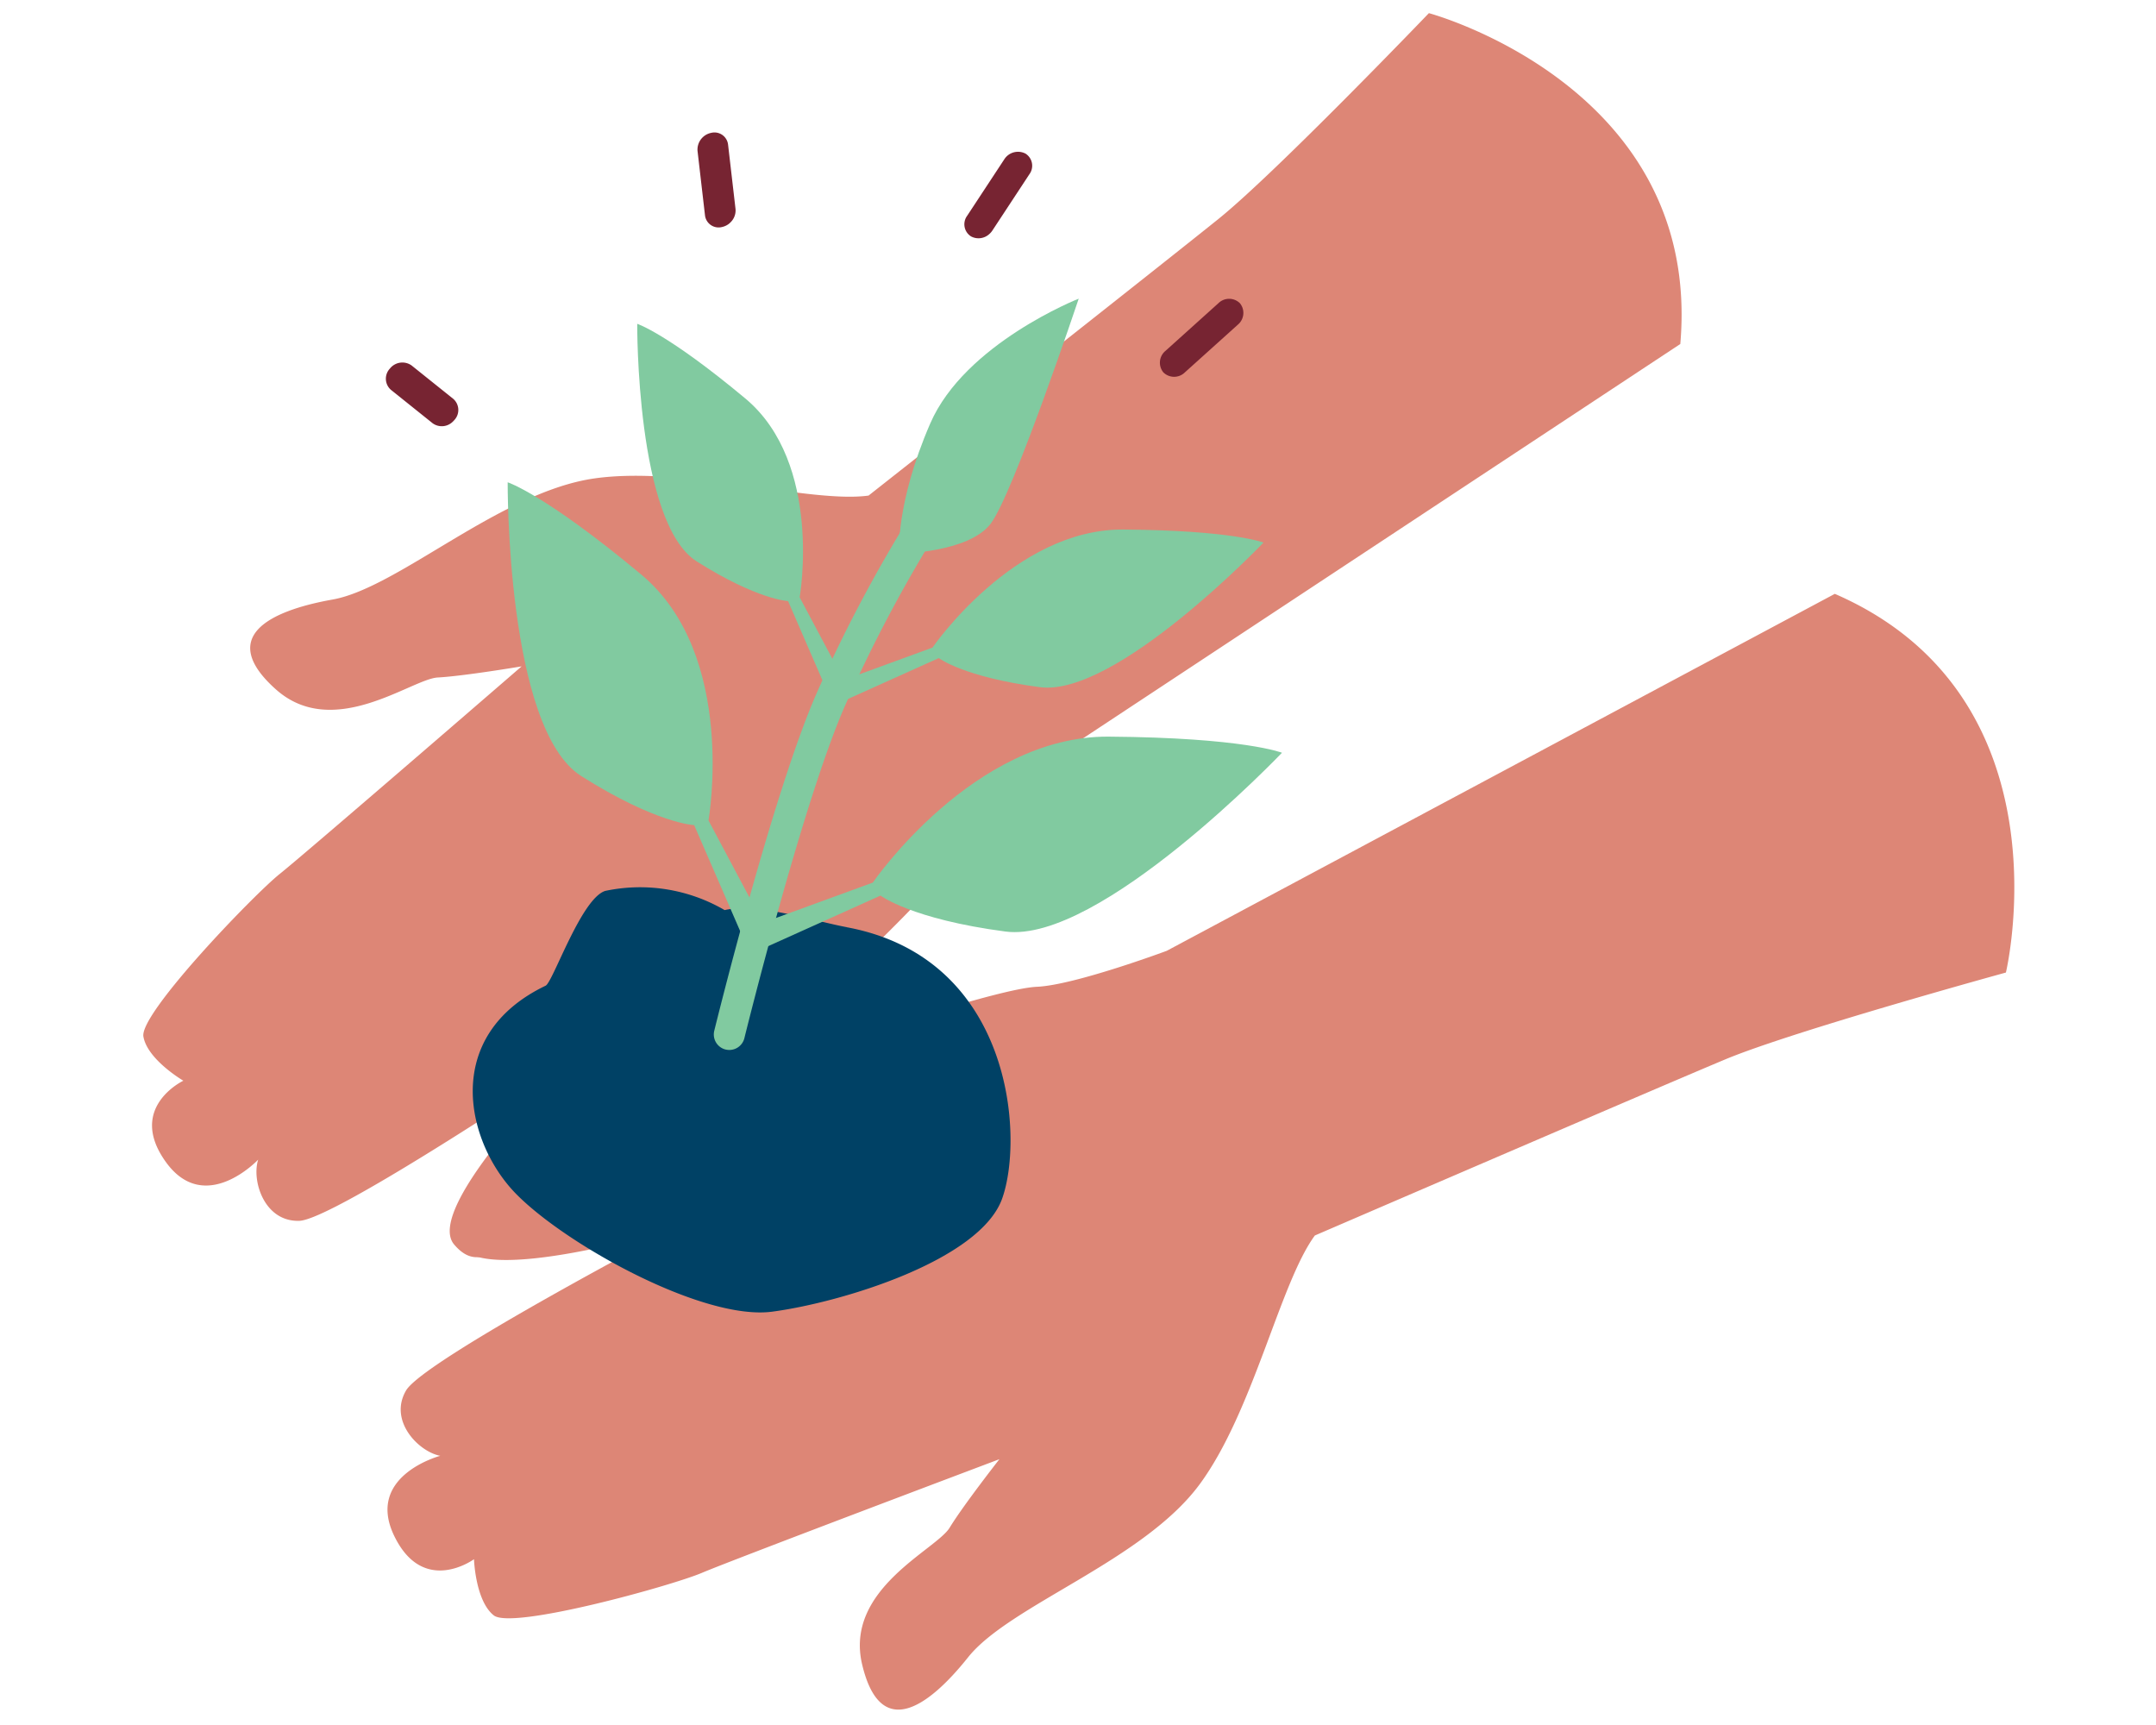 <svg xmlns="http://www.w3.org/2000/svg" xmlns:xlink="http://www.w3.org/1999/xlink" width="155" height="124" viewBox="0 0 155 124">
  <defs>
    <clipPath id="clip-path">
      <rect id="Rectangle_1444" data-name="Rectangle 1444" width="134.514" height="121.953" fill="#dd8676"/>
    </clipPath>
  </defs>
  <g id="smedley-fund-future-programs-155x124" transform="translate(-0.254 -0.297)">
    <rect id="Rectangle_1291" data-name="Rectangle 1291" width="155" height="124" transform="translate(0.254 0.297)" fill="none"/>
    <g id="Group_1626" data-name="Group 1626" transform="translate(10.555 1.242)">
      <g id="Group_1626-2" data-name="Group 1626" clip-path="url(#clip-path)">
        <path id="Path_88029" data-name="Path 88029" d="M144.629,94.457s4.739-19.818-12.3-27.225L84.3,92.893s-6.62,2.467-9.334,2.585-13.135,3.641-17.3,4.956a118.308,118.308,0,0,0-17.044,7.85c-4.264,2.454-8.469,2.374-7.2,5.625s15.561-1.088,15.561-1.088S30.889,122.309,29.611,124.5s.926,4.411,2.462,4.693c0,0-5.412,1.424-3.31,5.762s5.733,1.671,5.733,1.671.1,3,1.425,4.04,12.763-2.124,14.961-3.059,21.387-8.17,21.387-8.17-2.6,3.32-3.576,4.922-7.575,4.408-6.293,9.829,4.639,3.224,7.622-.516,12.585-6.927,16.64-12.426c3.86-5.236,5.775-14.477,8.286-17.89,6.511-2.806,25.463-10.971,29.5-12.657,4.893-2.044,20.182-6.245,20.182-6.245" transform="translate(-10.721 -25.489)" fill="#dd8676"/>
        <path id="Path_88030" data-name="Path 88030" d="M92.426,0S112.108,5.274,110.5,23.783l-45.444,30s-5.323,4.645-6.719,6.976-9.459,9.814-12.6,12.852A118.168,118.168,0,0,1,30.719,84.861c-4.188,2.58-6.121,6.315-8.374,3.649s8.37-13.163,8.37-13.163-16.963,11.388-19.5,11.466-3.437-2.915-2.954-4.4c0,0-3.83,4.08-6.642.166s1.262-5.838,1.262-5.838S.293,75.229.008,73.564s7.947-10.209,9.817-11.7S27.2,46.956,27.2,46.956s-4.156.7-6.031.8-7.485,4.56-11.64.851-.625-5.616,4.085-6.456,12.086-7.765,18.852-8.71c6.443-.9,15.48,1.819,19.677,1.237,5.57-4.388,21.777-17.161,25.182-19.907C81.449,11.442,92.426,0,92.426,0" transform="translate(0)" fill="#dd8676"/>
        <path id="Path_88031" data-name="Path 88031" d="M65.032,104.052c-2.359-.438-6.429-1.774-8.775-1.227a12.074,12.074,0,0,0-8.591-1.377c-1.73.56-3.753,6.56-4.278,6.812-7.536,3.615-5.725,11.3-2.12,14.969s13.455,9.118,18.406,8.464,14.952-3.679,16.538-8.136.713-17.3-11.18-19.5" transform="translate(-14.463 -38.349)" fill="#004165"/>
        <g id="Group_1629" data-name="Group 1629" transform="translate(26.197 20.525)">
          <path id="Path_88032" data-name="Path 88032" d="M66.917,96.064l-.007,0a1.115,1.115,0,0,1-.816-1.35c.171-.694,4.215-17.067,7.337-24.211a103.044,103.044,0,0,1,6.946-13.108A1.116,1.116,0,1,1,82.253,58.6a102.783,102.783,0,0,0-6.778,12.793C72.429,78.365,68.3,95.077,68.26,95.245a1.116,1.116,0,0,1-1.343.819" transform="translate(-51.242 -42.089)" fill="#81caa0"/>
          <path id="Path_88033" data-name="Path 88033" d="M87.512,51.385s-.259-3.592,2.236-9.35,10.678-8.979,10.678-8.979S95.7,47.165,94.083,49.25s-6.571,2.135-6.571,2.135" transform="translate(-59.372 -33.057)" fill="#81caa0"/>
          <path id="Path_88034" data-name="Path 88034" d="M79,71.081l7.69-2.81s5.851-8.544,13.722-8.486,10.073.938,10.073.938-10.6,11.115-16.077,10.394-7.266-2.091-7.266-2.091l-8.11,3.65Z" transform="translate(-56.148 -43.19)" fill="#81caa0"/>
          <path id="Path_88035" data-name="Path 88035" d="M64.959,41.33c-5.607-4.673-7.765-5.361-7.765-5.361S57.1,50.284,61.471,53.048,68.038,55.9,68.038,55.9l3.245,7.474,1.111-1.125-3.522-6.619S70.565,46,64.959,41.33" transform="translate(-47.88 -34.161)" fill="#81caa0"/>
          <path id="Path_88036" data-name="Path 88036" d="M69.157,97.727l9.508-3.473S85.9,83.689,95.63,83.761s12.453,1.159,12.453,1.159S94.976,98.663,88.206,97.772s-8.984-2.585-8.984-2.585L69.194,99.7Z" transform="translate(-52.416 -52.279)" fill="#81caa0"/>
          <path id="Path_88037" data-name="Path 88037" d="M51.794,60.945c-6.932-5.777-9.6-6.629-9.6-6.629s-.111,17.7,5.287,21.116,8.12,3.529,8.12,3.529L59.612,88.2l1.374-1.391-4.354-8.184s2.094-11.9-4.838-17.681" transform="translate(-42.194 -41.117)" fill="#81caa0"/>
        </g>
      </g>
    </g>
    <path id="Path_88142" data-name="Path 88142" d="M1.15,5.882a1.236,1.236,0,0,1-.622-.166A.984.984,0,0,1,.183,4.277l2.7-3.8A1.227,1.227,0,0,1,4.479.166.984.984,0,0,1,4.824,1.6l-2.7,3.8a1.185,1.185,0,0,1-.969.478" transform="translate(47.94 12.722) rotate(-42)" fill="#772432"/>
    <path id="Path_88143" data-name="Path 88143" d="M1.151,3.309A1.143,1.143,0,0,1,.046,2.557a1.031,1.031,0,0,1,.786-1.29L5.512.042a1.171,1.171,0,0,1,1.426.71,1.031,1.031,0,0,1-.785,1.29L1.472,3.268a1.248,1.248,0,0,1-.321.041" transform="translate(68.32 15.422) rotate(-42)" fill="#772432"/>
    <path id="Path_88144" data-name="Path 88144" d="M6.265,2.082H1.151A1.1,1.1,0,0,1,0,1.041,1.1,1.1,0,0,1,1.151,0H6.265A1.1,1.1,0,0,1,7.416,1.041,1.1,1.1,0,0,1,6.265,2.082" transform="translate(83.19 26.287) rotate(-42)" fill="#772432"/>
    <path id="Path_88145" data-name="Path 88145" d="M1.771,5.874A1.121,1.121,0,0,1,.634,4.986L.013,1.194A1.062,1.062,0,0,1,.982.011,1.143,1.143,0,0,1,2.29.888l.621,3.792a1.062,1.062,0,0,1-.97,1.182,1.268,1.268,0,0,1-.17.012" transform="translate(27.548 27.44) rotate(-42)" fill="#772432"/>
  </g>
</svg>
